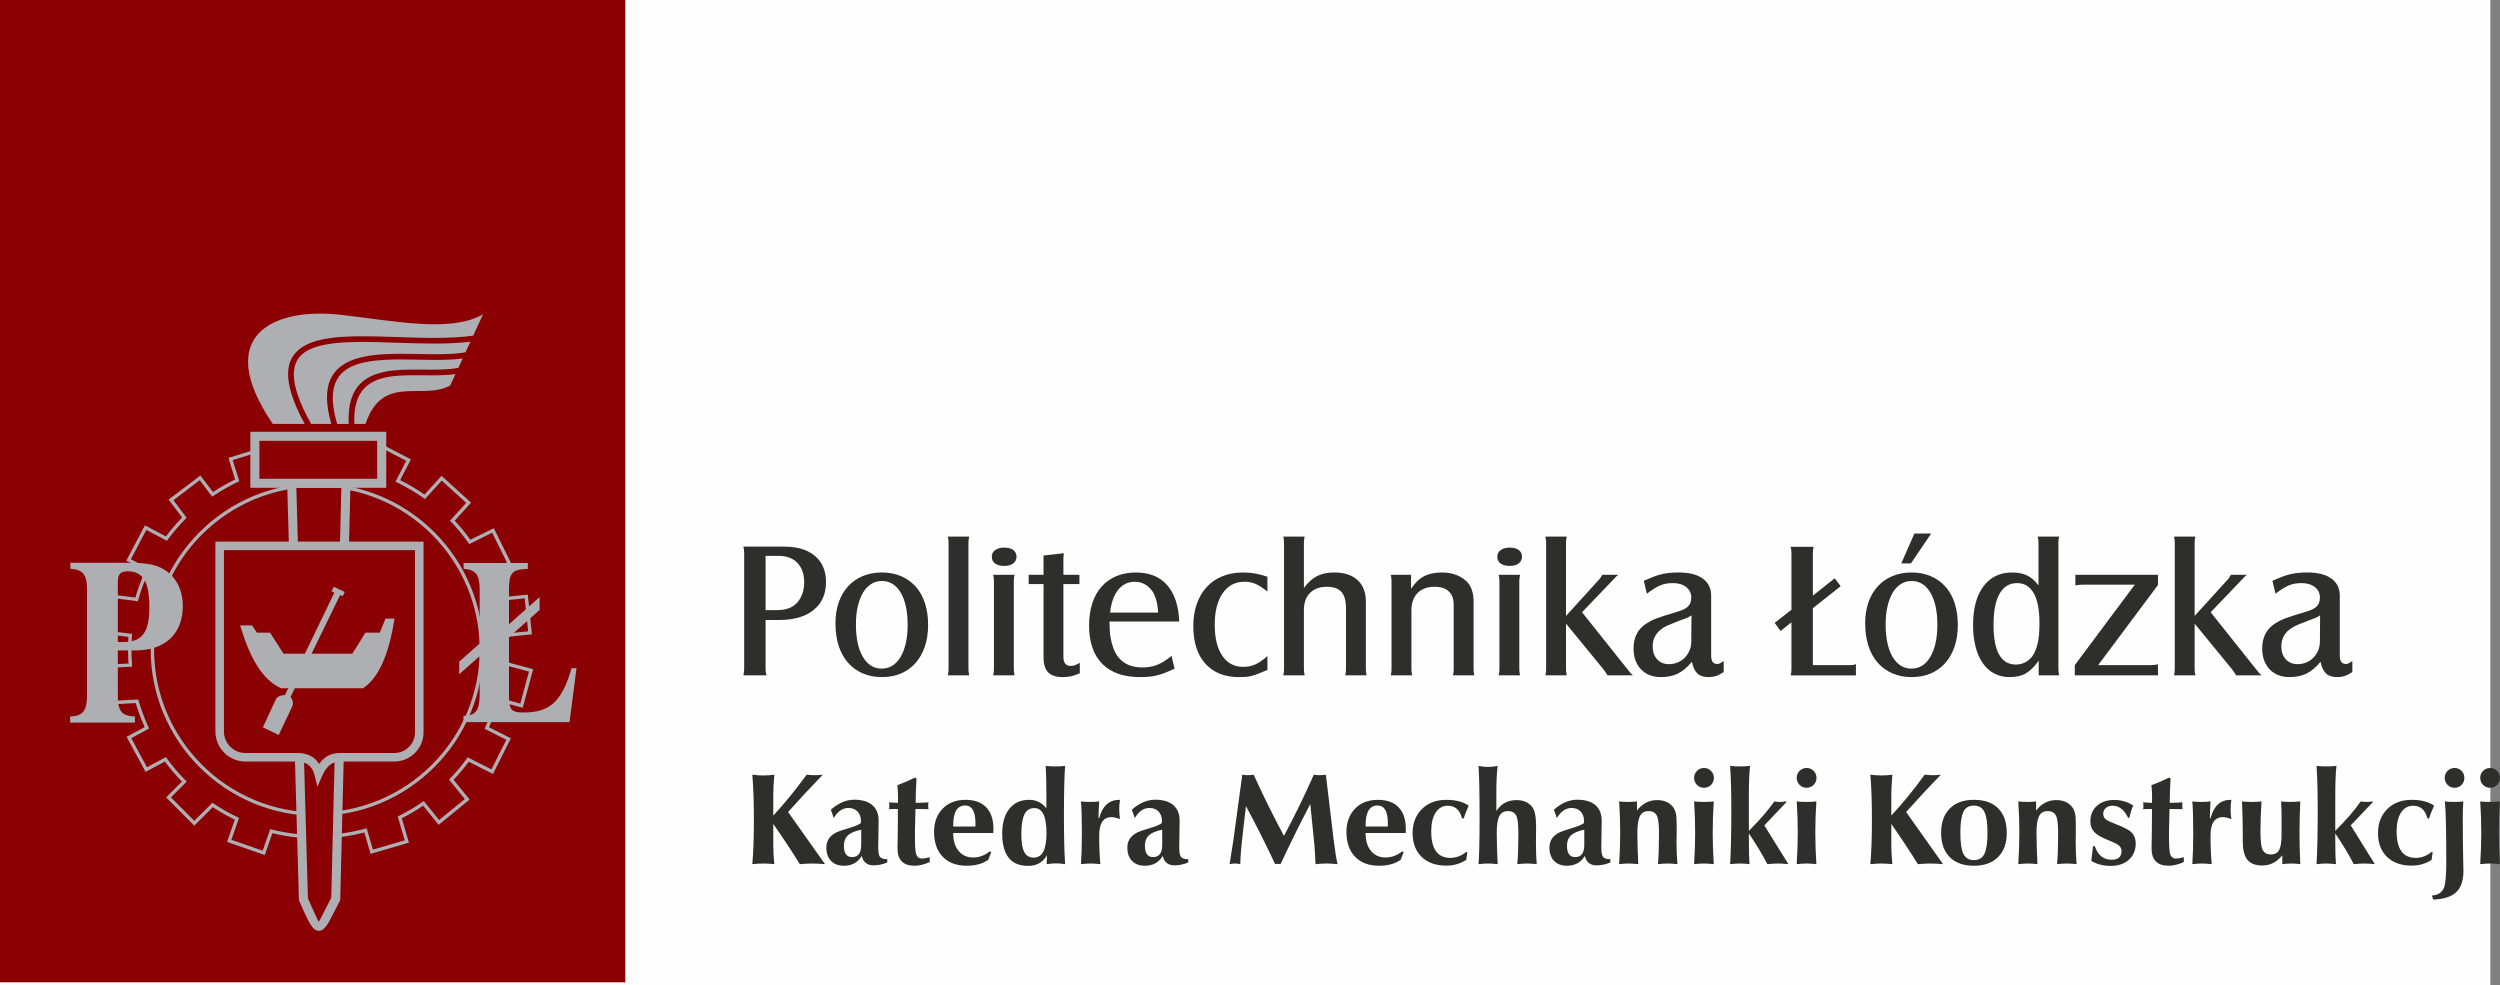 <?xml version="1.0" encoding="UTF-8"?>
<!DOCTYPE svg PUBLIC "-//W3C//DTD SVG 1.1//EN" "http://www.w3.org/Graphics/SVG/1.1/DTD/svg11.dtd">
<!-- Creator: CorelDRAW 2017 -->
<svg xmlns="http://www.w3.org/2000/svg" xml:space="preserve" width="73.84mm" height="29.092mm" version="1.1" style="shape-rendering:geometricPrecision; text-rendering:geometricPrecision; image-rendering:optimizeQuality; fill-rule:evenodd; clip-rule:evenodd"
viewBox="0 0 6539.32 2576.41"
 xmlns:xlink="http://www.w3.org/1999/xlink">
 <rect x="0" y="0" width="6539.32" height="2576.41" fill="#808080" stroke="none"/>
 <defs>
  <style type="text/css">
   <![CDATA[
    .fil0 {fill:#FEFEFE}
    .fil2 {fill:#8B0002}
    .fil5 {fill:#AEAFB3}
    .fil1 {fill:#2E2E2D;fill-rule:nonzero}
    .fil4 {fill:#8B0002;fill-rule:nonzero}
    .fil3 {fill:#AEAFB3;fill-rule:nonzero}
   ]]>
  </style>
 </defs>
 <g id="Warstwa_x0020_1">
  <rect class="fil0" x="0.02" y="0" width="6514.04" height="2576.41"/>
  <path class="fil1" d="M2002.58 1621.67l35.85 0c38.37,0 68.32,-8.75 89.86,-26.26 21.55,-17.5 32.32,-41.73 32.32,-72.7 0,-29.28 -9.59,-52.08 -28.77,-68.4 -19.19,-16.33 -45.95,-24.49 -80.28,-24.49l-107.03 0c1.35,5.72 2.02,11.11 2.02,16.15l0 304.44c0,4.37 -0.67,9.76 -2.02,16.15l60.58 0c-1.01,-3.7 -1.69,-6.65 -2.03,-8.84 -0.34,-2.19 -0.5,-4.62 -0.5,-7.32l0 -128.74zm0 -25.75l0 -141.87 34.84 0c20.53,0 36.69,6.15 48.47,18.51 11.78,12.29 17.67,29.29 17.67,50.91 0,14.21 -2.77,26.84 -8.33,38.03 -5.55,11.11 -13.2,19.53 -22.96,25.33 -10.1,6.06 -23.23,9.09 -39.38,9.09l-30.3 0z"/>
  <path id="1" class="fil1" d="M2306.51 1497.48c-18.17,0 -34.75,3.11 -49.73,9.33 -14.98,6.23 -27.76,15.15 -38.37,26.76 -10.6,11.61 -18.76,25.58 -24.49,41.9 -5.72,16.33 -8.58,34.59 -8.58,54.78 0,21.87 2.78,41.48 8.33,58.81 5.55,17.34 13.63,32.06 24.23,44.17 10.6,12.12 23.4,21.46 38.37,28.02 14.98,6.57 31.89,9.85 50.74,9.85 18.52,0 35.18,-3.2 49.98,-9.59 14.81,-6.39 27.43,-15.48 37.87,-27.27 10.43,-11.78 18.51,-26.08 24.23,-42.91 5.72,-16.83 8.58,-35.68 8.58,-56.55 0,-21.2 -2.77,-40.3 -8.32,-57.3 -5.56,-17 -13.64,-31.39 -24.24,-43.17 -10.6,-11.78 -23.39,-20.86 -38.36,-27.26 -14.98,-6.39 -31.72,-9.59 -50.24,-9.59zm0 22.21c21.04,0 37.53,10.18 49.57,30.63 12.03,20.44 18.08,48.46 18.08,83.97 0,35.17 -6.14,63.11 -18.34,83.73 -12.2,20.62 -28.61,30.88 -49.31,30.88 -21.03,0 -37.52,-10.26 -49.56,-30.88 -12.04,-20.62 -18.09,-48.89 -18.09,-84.74 0,-17.42 1.6,-33.07 4.8,-47.03 3.28,-13.89 7.74,-25.75 13.54,-35.68 5.73,-9.85 12.88,-17.5 21.38,-22.8 8.41,-5.38 17.76,-8.08 27.93,-8.08z"/>
  <path id="2" class="fil1" d="M2479.17 1403.57c0.68,3.03 1.19,5.64 1.52,7.83 0.34,2.19 0.5,4.96 0.5,8.33l0 330.69c0,5.38 -0.67,10.77 -2.03,16.15l56.04 0c-0.67,-3.37 -1.18,-6.15 -1.51,-8.33 -0.34,-2.19 -0.5,-4.79 -0.5,-7.82l0 -330.69c0,-3.37 0.17,-6.15 0.5,-8.33 0.34,-2.19 0.84,-4.8 1.51,-7.83l-56.04 0z"/>
  <path id="3" class="fil1" d="M2626.6 1432.35c-9.76,0 -17.59,2.19 -23.48,6.56 -5.89,4.37 -8.84,10.1 -8.84,17.16 0,7.74 2.87,13.72 8.59,17.92 5.72,4.21 13.8,6.31 24.23,6.31 9.76,0 17.5,-2.19 23.22,-6.56 5.72,-4.37 8.58,-10.26 8.58,-17.67 0,-7.4 -2.86,-13.21 -8.58,-17.42 -5.72,-4.21 -13.63,-6.31 -23.73,-6.31zm-28.77 71.19c0.67,3.03 1.18,5.63 1.51,7.82 0.34,2.19 0.5,4.97 0.5,8.33l0 230.73c0,3.37 -0.17,6.14 -0.5,8.32 -0.34,2.19 -0.84,4.8 -1.51,7.83l56.03 0c-0.67,-3.37 -1.18,-6.15 -1.51,-8.33 -0.34,-2.19 -0.5,-4.79 -0.5,-7.82l0 -230.73c0,-3.03 0.17,-5.64 0.5,-7.83 0.34,-2.19 0.84,-4.96 1.51,-8.32l-56.03 0z"/>
  <path id="4" class="fil1" d="M2729.6 1527.76l0 191.85c0,17.85 4.04,30.88 12.12,39.13 8.08,8.25 20.86,12.37 38.36,12.37 7.75,0 15.06,-0.75 21.96,-2.27 6.9,-1.51 14.39,-4.13 22.47,-7.83l0 -27.27c-6.64,3.62 -11.27,5.81 -13.97,6.74 -2.69,0.92 -5.81,1.35 -9.51,1.35 -12.96,0 -19.44,-7.75 -19.44,-23.31l0 -190.76 41.91 0 0 -24.23 -41.91 0 0 -37.36c0,-1.68 0,-3.53 0,-5.55 0,-2.02 0.34,-6.56 1.01,-13.63l-53 6.06 0 50.49 -38.88 0 0 24.23 38.88 0z"/>
  <path id="5" class="fil1" d="M3064.32 1715.57c-12.79,10.77 -25.08,18.51 -36.86,23.23 -11.78,4.71 -24.74,7.07 -38.87,7.07 -38.71,0 -64.29,-17.17 -76.75,-51.5 -1.68,-5.05 -3.11,-9.85 -4.29,-14.39 -1.18,-4.54 -2.19,-9.42 -3.03,-14.64 -0.84,-5.22 -1.43,-11.03 -1.77,-17.42 -0.34,-6.39 -0.5,-13.8 -0.5,-22.21l182.26 0c-1.68,-41.4 -12.2,-73.12 -31.55,-95.17 -19.35,-22.05 -46.53,-33.07 -81.54,-33.07 -19.18,0 -36.35,3.2 -51.5,9.59 -15.14,6.39 -28.02,15.57 -38.62,27.52 -10.6,11.95 -18.68,26.51 -24.23,43.67 -5.55,17.16 -8.33,36.52 -8.33,58.06 0,43.42 11.44,76.74 34.34,99.97 22.88,23.22 55.87,34.83 98.95,34.83 8.42,0 16.33,-0.34 23.73,-1.01 7.4,-0.67 14.64,-1.93 21.71,-3.79 7.07,-1.85 14.22,-4.21 21.46,-7.07 7.24,-2.86 15.06,-6.31 23.48,-10.34l-8.08 -33.33zm-160.55 -113.09c2.69,-25.58 9.68,-45.43 20.95,-59.57 11.27,-14.13 25.83,-21.2 43.67,-21.2 12.79,0 24.07,3.87 33.83,11.61 9.76,7.74 16.83,18.69 21.2,32.82 1.68,5.72 2.95,11.02 3.79,15.91 0.84,4.88 1.59,11.69 2.27,20.44l-125.71 0z"/>
  <path id="6" class="fil1" d="M3315.23 1716.08c-11.78,10.43 -22.38,17.76 -31.8,21.96 -9.42,4.21 -19.86,6.31 -31.31,6.31 -23.56,0 -41.9,-9.68 -55.02,-29.12 -13.13,-19.35 -19.7,-46.45 -19.7,-81.2 0,-34.75 6.9,-62.18 20.71,-82.2 13.8,-20.11 32.81,-30.13 57.04,-30.13 5.39,0 10.35,0.43 14.9,1.27 4.54,0.84 9.09,2.27 13.63,4.12 4.54,1.94 9.34,4.46 14.39,7.74 5.05,3.29 10.77,7.49 17.16,12.63l0 -38.88c-12.12,-4.04 -23.05,-6.9 -32.81,-8.58 -9.76,-1.68 -20.02,-2.52 -30.8,-2.52 -20.19,0 -38.28,3.28 -54.27,9.84 -15.99,6.56 -29.61,15.91 -40.81,28.02 -11.19,12.12 -19.86,26.84 -26,44.18 -6.15,17.33 -9.17,36.77 -9.17,58.31 0,42.08 10.52,74.81 31.55,98.2 21.04,23.39 50.41,35.09 88.1,35.09 6.73,0 12.54,-0.17 17.42,-0.5 4.88,-0.34 9.93,-1.18 15.14,-2.52 5.22,-1.35 11.03,-3.29 17.42,-5.81 6.39,-2.52 14.47,-5.8 24.23,-9.84l0 -36.35z"/>
  <path id="7" class="fil1" d="M3412.67 1766.57c-0.67,-3.37 -1.18,-6.15 -1.51,-8.33 -0.34,-2.19 -0.5,-4.79 -0.5,-7.82l0 -154.66c0,-19.1 5.3,-34.08 15.99,-44.76 10.68,-10.78 25.41,-16.16 44.01,-16.16 17.42,0 30.04,4.46 38.03,13.38 8,8.84 12.04,23.05 12.04,42.58l0 159.62c0,3.37 -0.17,6.14 -0.5,8.32 -0.34,2.19 -0.84,4.8 -1.51,7.83l56.04 0c-0.67,-3.37 -1.18,-6.15 -1.51,-8.33 -0.34,-2.19 -0.5,-4.79 -0.5,-7.82l0 -176.71c0,-24.23 -7.24,-43 -21.63,-56.29 -14.47,-13.3 -34.92,-19.94 -61.43,-19.94 -17.42,0 -32.31,3.11 -44.51,9.33 -12.28,6.23 -23.73,16.58 -34.5,31.05l0 -118.13c0,-3.37 0.17,-6.15 0.5,-8.33 0.34,-2.19 0.84,-4.8 1.51,-7.83l-56.04 0c0.68,3.03 1.19,5.55 1.52,7.57 0.34,2.02 0.5,4.88 0.5,8.59l0 330.69c0,5.38 -0.67,10.77 -2.03,16.15l56.04 0z"/>
  <path id="8" class="fil1" d="M3637.85 1503.53c1.35,5.38 2.02,10.77 2.02,16.15l0 230.73c0,3.7 -0.17,6.56 -0.5,8.58 -0.34,2.02 -0.84,4.54 -1.51,7.57l56.03 0c-0.67,-3.37 -1.18,-6.15 -1.51,-8.33 -0.34,-2.19 -0.5,-4.79 -0.5,-7.82l0 -153.65c0,-19.43 5.3,-34.66 15.99,-45.52 10.68,-10.94 25.66,-16.41 45.02,-16.41 16.07,0 28.27,4.04 36.77,12.12 8.5,7.99 12.79,19.6 12.79,34.75l0 168.71c0,3.7 -0.17,6.64 -0.5,8.83 -0.34,2.19 -0.84,4.63 -1.51,7.32l56.04 0c-1.35,-5.72 -2.02,-11.11 -2.02,-16.15l0 -176.71c0,-20.86 -4.88,-37.2 -14.56,-48.97 -7.74,-8.75 -17.42,-15.48 -28.94,-20.19 -11.61,-4.71 -24.58,-7.07 -39.05,-7.07 -19.1,0 -35,3.37 -47.54,10.1 -12.62,6.73 -23.73,17.67 -33.49,32.81l0 -36.85 -53 0z"/>
  <path id="9" class="fil1" d="M3948.84 1432.35c-9.76,0 -17.59,2.19 -23.48,6.56 -5.89,4.37 -8.84,10.1 -8.84,17.16 0,7.74 2.87,13.72 8.59,17.92 5.72,4.21 13.8,6.31 24.23,6.31 9.76,0 17.5,-2.19 23.22,-6.56 5.72,-4.37 8.58,-10.26 8.58,-17.67 0,-7.4 -2.86,-13.21 -8.58,-17.42 -5.72,-4.21 -13.63,-6.31 -23.73,-6.31zm-28.77 71.19c0.67,3.03 1.18,5.63 1.51,7.82 0.34,2.19 0.5,4.97 0.5,8.33l0 230.73c0,3.37 -0.17,6.14 -0.5,8.32 -0.34,2.19 -0.84,4.8 -1.51,7.83l56.03 0c-0.67,-3.37 -1.18,-6.15 -1.51,-8.33 -0.34,-2.19 -0.5,-4.79 -0.5,-7.82l0 -230.73c0,-3.03 0.17,-5.64 0.5,-7.83 0.34,-2.19 0.84,-4.96 1.51,-8.32l-56.03 0z"/>
  <path id="10" class="fil1" d="M4096.26 1631.26l98.45 120.16 2.52 3.53 4.54 6.56c0.67,1.35 1.68,3.03 3.03,5.05l66.64 0c-2.69,-2.36 -4.79,-4.3 -6.31,-5.81 -1.51,-1.51 -3.62,-4.12 -6.31,-7.82l-120.66 -151.47 80.27 -83.81 9.09 -9.59c1.01,-1.01 2.86,-2.52 5.56,-4.54l-41.91 0c-1.68,3.03 -3.12,5.46 -4.3,7.32 -1.18,1.85 -2.77,3.79 -4.79,5.81l-85.83 94.41 0 -191.34c0,-3.37 0.17,-6.15 0.5,-8.33 0.34,-2.19 0.84,-4.8 1.51,-7.83l-56.04 0c0.68,3.03 1.19,5.64 1.52,7.83 0.34,2.19 0.5,4.96 0.5,8.33l0 330.69c0,3.37 -0.17,6.14 -0.5,8.32 -0.34,2.19 -0.84,4.8 -1.52,7.83l56.04 0c-0.67,-3.37 -1.18,-6.15 -1.51,-8.33 -0.34,-2.19 -0.5,-4.79 -0.5,-7.82l0 -119.15z"/>
  <path id="11" class="fil1" d="M4508.74 1729.2c-4.71,3.03 -8.08,5.05 -10.1,6.07 -2.02,1.01 -4.37,1.51 -7.07,1.51 -10.44,0 -15.66,-7.41 -15.66,-22.22l0 -156.5c0,-19.19 -7.32,-34.08 -21.95,-44.69 -14.65,-10.6 -35.6,-15.9 -62.86,-15.9 -8.41,0 -16.24,0.34 -23.48,1.01 -7.24,0.67 -14.39,1.85 -21.46,3.53 -7.07,1.68 -14.3,3.95 -21.71,6.81 -7.4,2.86 -15.65,6.31 -24.74,10.35l8.08 33.83c7.07,-5.38 13.37,-9.85 19.1,-13.38 5.72,-3.53 11.11,-6.39 16.32,-8.58 5.22,-2.19 10.51,-3.7 15.82,-4.54 5.38,-0.84 11.11,-1.27 17.08,-1.27 14.13,0 25.58,3.45 34.49,10.35 8.84,6.9 13.3,16.07 13.3,27.52 0,9.42 -2.61,16.92 -7.83,22.47 -5.14,5.55 -13.97,10.18 -26.42,13.88 -14.73,4.37 -26.59,8 -35.43,10.86 -8.92,2.86 -16.23,5.38 -21.87,7.57 -5.72,2.19 -10.52,4.3 -14.39,6.31 -3.87,2.02 -8.08,4.54 -12.79,7.57 -21.46,14.47 -32.23,35.84 -32.23,64.12 0,22.88 6.48,41.15 19.35,54.77 12.97,13.63 30.3,20.45 52.09,20.45 17.16,0 31.89,-3.03 44.26,-9.09 12.45,-6.06 24.74,-16.32 36.77,-30.8 3.37,14.82 8.41,25.16 15.06,31.05 6.65,5.9 16.41,8.84 29.29,8.84 6.81,0 13.05,-0.92 18.77,-2.77 5.72,-1.86 12.45,-5.3 20.19,-10.35l0 -28.78zm-84.81 -50.98c0,8.08 -1.51,15.73 -4.54,22.96 -3.04,7.24 -7.08,13.55 -12.29,18.93 -5.22,5.38 -11.35,9.59 -18.59,12.62 -7.16,3.04 -14.82,4.55 -22.89,4.55 -12.71,0 -22.97,-4.22 -30.88,-12.63 -7.82,-8.41 -11.78,-19.69 -11.78,-33.82 0,-27.27 15.99,-46.79 47.96,-58.57 7.4,-3.03 14.55,-5.89 21.46,-8.58 6.9,-2.69 13.71,-5.22 20.44,-7.57 2.02,-1.01 4.04,-2.02 6.06,-3.03 2.03,-1.01 3.88,-2.19 5.56,-3.53l-0.5 68.66z"/>
  <path id="12" class="fil1" d="M4685.95 1627.73l0 123.44c0,3.03 -0.17,5.55 -0.5,7.74 -0.34,2.11 -0.84,4.71 -1.51,7.66l170.64 0 0 -29.28c-3.03,1.01 -5.46,1.68 -7.32,2.02 -1.85,0.34 -5.14,0.5 -9.85,0.5l-95.42 0 0 -148.94 72.71 -57.56 -15.66 -20.7 -57.05 45.44 0 -111.58c0,-3.37 0.17,-6.15 0.5,-8.33 0.34,-2.19 0.85,-4.79 1.52,-7.82l-60.08 0c0.67,3.03 1.18,5.63 1.51,7.82 0.34,2.19 0.5,4.97 0.5,8.33l0 148.43 -43.93 34.34 15.65 21.2 28.28 -22.72z"/>
  <path id="13" class="fil1" d="M4999.97 1497.48c-18.17,0 -34.75,3.11 -49.73,9.33 -14.98,6.23 -27.76,15.15 -38.37,26.76 -10.6,11.61 -18.76,25.58 -24.49,41.9 -5.72,16.33 -8.58,34.59 -8.58,54.78 0,21.87 2.78,41.48 8.33,58.81 5.55,17.34 13.63,32.06 24.23,44.17 10.6,12.12 23.4,21.46 38.37,28.02 14.98,6.57 31.89,9.85 50.74,9.85 18.52,0 35.18,-3.2 49.98,-9.59 14.81,-6.39 27.43,-15.48 37.87,-27.27 10.43,-11.78 18.51,-26.08 24.23,-42.91 5.72,-16.83 8.58,-35.68 8.58,-56.55 0,-21.2 -2.77,-40.3 -8.32,-57.3 -5.56,-17 -13.64,-31.39 -24.24,-43.17 -10.6,-11.78 -23.39,-20.86 -38.36,-27.26 -14.98,-6.39 -31.72,-9.59 -50.24,-9.59zm0 22.21c21.04,0 37.53,10.18 49.57,30.63 12.03,20.44 18.08,48.46 18.08,83.97 0,35.17 -6.14,63.11 -18.34,83.73 -12.2,20.62 -28.61,30.88 -49.31,30.88 -21.03,0 -37.52,-10.26 -49.56,-30.88 -12.04,-20.62 -18.09,-48.89 -18.09,-84.74 0,-17.42 1.6,-33.07 4.8,-47.03 3.28,-13.89 7.74,-25.75 13.54,-35.68 5.73,-9.85 12.88,-17.5 21.38,-22.8 8.41,-5.38 17.76,-8.08 27.93,-8.08zm-26.75 -45.95l25.24 0 53.01 -78.25 -43.93 0 -34.33 78.25z"/>
  <path id="14" class="fil1" d="M5332.67 1766.57l53.52 0c-0.67,-3.37 -1.18,-6.15 -1.51,-8.33 -0.34,-2.19 -0.5,-4.79 -0.5,-7.82l0 -330.69c0,-5.39 0.67,-10.78 2.02,-16.16l-56.04 0c0.67,3.03 1.18,5.64 1.51,7.83 0.34,2.19 0.5,4.96 0.5,8.33l0 111.57c-8.75,-11.78 -18.43,-20.36 -29.2,-25.74 -10.77,-5.38 -23.98,-8.08 -39.8,-8.08 -32.15,0 -57.3,12.12 -75.22,36.35 -17.92,24.24 -26.93,57.89 -26.93,100.98 0,21.2 2.19,40.22 6.56,57.05 4.37,16.83 10.61,31.13 18.85,42.91 8.25,11.79 18.26,20.79 30.21,27.01 11.95,6.23 25.24,9.34 40.05,9.34 17.08,0 31.22,-3.2 42.24,-9.59 11.11,-6.39 22.3,-17.5 33.74,-33.33l0 38.37zm-56.55 -241.33c19.18,0 33.74,8.84 43.67,26.51 9.93,17.67 14.9,43.84 14.9,78.51 0,18.85 -1.18,34.58 -3.53,47.2 -2.36,12.62 -6.23,23.81 -11.61,33.57 -4.71,8.41 -11.19,15.06 -19.44,19.94 -8.25,4.88 -17.25,7.32 -27.01,7.32 -39.05,0 -58.57,-34.67 -58.57,-104.01 0,-35.34 5.22,-62.36 15.65,-81.03 10.44,-18.68 25.75,-28.02 45.95,-28.02z"/>
  <path id="15" class="fil1" d="M5427.08 1766.57l217.6 0 0 -28.77c-4.04,0.67 -7.32,1.18 -9.85,1.51 -2.52,0.34 -5.64,0.5 -9.34,0.5l-137.32 0 156.51 -209.61 0 -26.67 -216.09 0 0 27.76c4.37,-0.67 7.91,-1.18 10.6,-1.51 2.69,-0.34 5.89,-0.5 9.59,-0.5l135.31 0 -157.02 210.54 0 26.75z"/>
  <path id="16" class="fil1" d="M5740.6 1631.26l98.45 120.16 2.52 3.53 4.54 6.56c0.67,1.35 1.68,3.03 3.03,5.05l66.64 0c-2.69,-2.36 -4.79,-4.3 -6.31,-5.81 -1.51,-1.51 -3.62,-4.12 -6.31,-7.82l-120.66 -151.47 80.27 -83.81 9.09 -9.59c1.01,-1.01 2.86,-2.52 5.56,-4.54l-41.91 0c-1.68,3.03 -3.12,5.46 -4.3,7.32 -1.18,1.85 -2.77,3.79 -4.79,5.81l-85.83 94.41 0 -191.34c0,-3.37 0.17,-6.15 0.5,-8.33 0.34,-2.19 0.84,-4.8 1.51,-7.83l-56.04 0c0.68,3.03 1.19,5.64 1.52,7.83 0.34,2.19 0.5,4.96 0.5,8.33l0 330.69c0,3.37 -0.17,6.14 -0.5,8.32 -0.34,2.19 -0.84,4.8 -1.52,7.83l56.04 0c-0.67,-3.37 -1.18,-6.15 -1.51,-8.33 -0.34,-2.19 -0.5,-4.79 -0.5,-7.82l0 -119.15z"/>
  <path id="17" class="fil1" d="M6153.08 1729.2c-4.71,3.03 -8.08,5.05 -10.1,6.07 -2.02,1.01 -4.37,1.51 -7.07,1.51 -10.44,0 -15.66,-7.41 -15.66,-22.22l0 -156.5c0,-19.19 -7.32,-34.08 -21.95,-44.69 -14.65,-10.6 -35.6,-15.9 -62.86,-15.9 -8.41,0 -16.24,0.34 -23.48,1.01 -7.24,0.67 -14.39,1.85 -21.46,3.53 -7.07,1.68 -14.3,3.95 -21.71,6.81 -7.4,2.86 -15.65,6.31 -24.74,10.35l8.08 33.83c7.07,-5.38 13.37,-9.85 19.1,-13.38 5.72,-3.53 11.11,-6.39 16.32,-8.58 5.22,-2.19 10.51,-3.7 15.82,-4.54 5.38,-0.84 11.11,-1.27 17.08,-1.27 14.13,0 25.58,3.45 34.49,10.35 8.84,6.9 13.3,16.07 13.3,27.52 0,9.42 -2.61,16.92 -7.83,22.47 -5.14,5.55 -13.97,10.18 -26.42,13.88 -14.73,4.37 -26.59,8 -35.43,10.86 -8.92,2.86 -16.23,5.38 -21.87,7.57 -5.72,2.19 -10.52,4.3 -14.39,6.31 -3.87,2.02 -8.08,4.54 -12.79,7.57 -21.46,14.47 -32.23,35.84 -32.23,64.12 0,22.88 6.48,41.15 19.35,54.77 12.97,13.63 30.3,20.45 52.09,20.45 17.16,0 31.89,-3.03 44.26,-9.09 12.45,-6.06 24.74,-16.32 36.77,-30.8 3.37,14.82 8.41,25.16 15.06,31.05 6.65,5.9 16.41,8.84 29.29,8.84 6.81,0 13.05,-0.92 18.77,-2.77 5.72,-1.86 12.45,-5.3 20.19,-10.35l0 -28.78zm-84.81 -50.98c0,8.08 -1.51,15.73 -4.54,22.96 -3.04,7.24 -7.08,13.55 -12.29,18.93 -5.22,5.38 -11.35,9.59 -18.59,12.62 -7.16,3.04 -14.82,4.55 -22.89,4.55 -12.71,0 -22.97,-4.22 -30.88,-12.63 -7.82,-8.41 -11.78,-19.69 -11.78,-33.82 0,-27.27 15.99,-46.79 47.96,-58.57 7.4,-3.03 14.55,-5.89 21.46,-8.58 6.9,-2.69 13.71,-5.22 20.44,-7.57 2.02,-1.01 4.04,-2.02 6.06,-3.03 2.03,-1.01 3.88,-2.19 5.56,-3.53l-0.5 68.66z"/>
  <g id="_2828433740656">
   <rect class="fil2" x="-0.01" y="-0.01" width="1635.69" height="2569.46"/>
   <path class="fil3" d="M828.97 1205.26c20.87,0 41.46,1.3 61.66,3.84 19.4,2.44 38.46,6 57.1,10.63l32.39 -62.27 2.05 -3.95 3.94 2.05 84.79 44.01 3.98 2.06 -2.05 3.95 -26.22 50.36c11,5.43 21.77,11.26 32.27,17.45 10.83,6.39 21.35,13.14 31.54,20.24l41.54 -45.72 2.99 -3.29 3.3 2.99 70.71 64.2 3.29 2.98 -3 3.3 -39.86 43.86c7.29,7.78 14.36,15.83 21.17,24.14 6.92,8.41 13.52,17.01 19.82,25.77l57.21 -28.31 3.99 -1.97 1.98 3.99 42.39 85.62 1.97 3.99 -3.99 1.97 -51.83 25.62c4.29,9.83 8.24,19.73 11.83,29.7 3.61,10.03 6.93,20.29 9.95,30.77l72.27 -7.44 4.43 -0.46 0.45 4.44 9.84 95.04 0.46 4.43 -4.44 0.45 -64.97 6.68c0.3,4.68 0.56,9.48 0.74,14.4 0.23,6.08 0.35,12.26 0.35,18.5 0,5.97 -0.12,11.85 -0.33,17.64 -0.18,4.73 -0.41,9.34 -0.69,13.84l68.34 18.51 4.31 1.17 -1.16 4.29 -24.93 92.24 -1.17 4.32 -4.29 -1.16 -58.89 -15.97c-3.32,11.64 -7.06,23.12 -11.21,34.45 -4.19,11.41 -8.79,22.63 -13.78,33.64l53.28 26.83 3.97 2 -2 3.98 -42.93 85.36 -2 3.98 -3.98 -2 -59.39 -29.93c-6.16,8.32 -12.57,16.44 -19.22,24.35 -6.52,7.75 -13.37,15.4 -20.54,22.92l39.28 48.27 2.81 3.45 -3.45 2.81 -74.08 60.35 -3.45 2.81 -2.81 -3.45 -37.87 -46.57c-8.86,6.06 -17.96,11.84 -27.27,17.35 -9.29,5.5 -18.8,10.72 -28.53,15.64l17.38 59.44 1.25 4.25 -4.28 1.26 -91.7 26.83 -4.25 1.25 -1.25 -4.28 -15.1 -51.69c-19.32,5.03 -39.12,8.93 -59.34,11.6 -21.28,2.82 -42.9,4.27 -64.77,4.27 -20.55,0 -40.83,-1.27 -60.74,-3.74 -18.91,-2.34 -37.51,-5.76 -55.72,-10.19l-18.45 52.92 -1.47 4.2 -4.2 -1.46 -90.23 -31.43 -4.2 -1.46 1.46 -4.21 18.83 -53.92c-9.89,-4.81 -19.62,-9.94 -29.15,-15.37 -9.68,-5.53 -19.12,-11.32 -28.29,-17.4l-45.45 45.24 -3.15 3.14 -3.14 -3.15 -67.41 -67.67 -3.14 -3.15 3.16 -3.14 38.33 -38.12c-8.03,-8.21 -15.72,-16.63 -23.05,-25.23 -7.48,-8.79 -14.7,-17.9 -21.64,-27.29l-46.49 25.09 -3.91 2.12 -2.13 -3.93 -45.44 -84 -2.12 -3.91 3.93 -2.12 43.31 -23.35c-4.53,-10.03 -8.75,-20.29 -12.65,-30.76 -3.96,-10.61 -7.54,-21.29 -10.72,-32.04l-63.55 3.45 -4.44 0.24 -0.25 -4.46 -5.25 -95.36 -0.25 -4.47 4.48 -0.24 50.39 -2.7c-0.36,-5.1 -0.66,-10.33 -0.89,-15.68 -0.27,-6.72 -0.43,-13.53 -0.43,-20.45 0,-6.29 0.12,-12.51 0.35,-18.65 0.19,-5.05 0.45,-9.97 0.78,-14.77l-45.56 -5.78 -4.4 -0.56 0.55 -4.41 11.96 -94.77 0.56 -4.42 4.41 0.57 50.57 6.46c3.48,-12.09 7.43,-24.01 11.81,-35.73 4.37,-11.72 9.17,-23.19 14.35,-34.39l-45.93 -24.27 -3.94 -2.08 2.07 -3.93 44.54 -84.51 2.08 -3.94 3.93 2.08 50.94 26.94c6.56,-8.74 13.4,-17.23 20.49,-25.48 7.09,-8.25 14.46,-16.27 22.09,-24.04l-32.79 -43.26 -2.69 -3.55 3.55 -2.69 76.06 -57.78 3.55 -2.7 2.7 3.58 30.2 39.89c9.17,-6.08 18.62,-11.88 28.3,-17.4 9.69,-5.53 19.57,-10.72 29.63,-15.58l-16.14 -52.21 -1.31 -4.24 4.26 -1.32 91.22 -28.3 4.24 -1.32 1.32 4.27 14.8 47.94c18.04,-4.35 36.43,-7.7 55.13,-9.99 19.79,-2.43 39.94,-3.68 60.36,-3.68zm60.58 12.7c-19.85,-2.5 -40.06,-3.78 -60.58,-3.78 -20.08,0 -39.86,1.23 -59.28,3.61 -19.79,2.43 -39.2,6.05 -58.14,10.79l-4.09 1.02 -1.25 -4.04 -14.72 -47.7 -82.72 25.67 15.96 51.62 1.13 3.68 -3.49 1.65c-11.09,5.25 -21.94,10.9 -32.53,16.94 -10.6,6.04 -21.02,12.51 -31.22,19.39l-3.5 2.36 -2.55 -3.37 -30.03 -39.68 -68.96 52.39 32.42 42.77 2.33 3.07 -2.73 2.75c-8.44,8.47 -16.57,17.24 -24.36,26.31 -7.81,9.08 -15.29,18.44 -22.4,28.05l-2.28 3.07 -3.37 -1.78 -50.36 -26.64 -40.38 76.63 45.75 24.17 3.77 1.99 -1.82 3.84c-5.82,12.3 -11.11,24.83 -15.87,37.56 -4.72,12.63 -8.94,25.54 -12.61,38.7l-1.05 3.71 -3.81 -0.49 -49.95 -6.38 -10.84 85.95 45.35 5.76 4.22 0.54 -0.32 4.21c-0.49,6.35 -0.85,12.57 -1.08,18.63 -0.23,6.14 -0.35,12.26 -0.35,18.33 0,6.68 0.14,13.38 0.43,20.1 0.27,6.48 0.7,13.12 1.25,19.89l0.37 4.57 -4.61 0.24 -50.51 2.72 4.76 86.44 62.62 -3.4 3.52 -0.19 0.99 3.44c3.43,11.89 7.26,23.5 11.47,34.8 4.27,11.46 9,22.78 14.15,33.94l1.75 3.8 -3.68 1.99 -43.06 23.22 41.2 76.16 45.99 -24.82 3.43 -1.85 2.29 3.15c7.41,10.21 15.26,20.19 23.52,29.89 8.28,9.72 16.85,19.04 25.69,27.91l3.14 3.15 -3.15 3.14 -38.32 38.1 61.13 61.35 44.89 -44.67 2.59 -2.59 3.04 2.04c10.04,6.77 20.3,13.14 30.73,19.09 10.48,5.98 21.22,11.58 32.18,16.79l3.61 1.72 -1.32 3.77 -18.67 53.48 81.81 28.5 18.32 -52.57 1.35 -3.85 3.94 1c19.08,4.81 38.64,8.5 58.58,10.96 19.55,2.43 39.46,3.68 59.66,3.68 21.64,0 42.86,-1.43 63.62,-4.17 21.2,-2.81 42.04,-7.01 62.4,-12.5l4.19 -1.12 1.23 4.2 15.06 51.59 83.16 -24.35 -17.18 -58.73 -1.05 -3.56 3.35 -1.66c10.62,-5.27 21.05,-10.95 31.28,-17 10.26,-6.07 20.3,-12.53 30.1,-19.35l3.39 -2.36 2.6 3.21 37.66 46.32 67.19 -54.72 -38.96 -47.88 -2.49 -3.06 2.75 -2.84c7.78,-8.05 15.4,-16.5 22.82,-25.32 7.33,-8.72 14.36,-17.69 21.08,-26.9l2.22 -3.05 3.39 1.7 58.78 29.62 38.92 -77.4 -53.14 -26.76 -3.84 -1.94 1.81 -3.9c5.58,-12.03 10.69,-24.34 15.29,-36.89 4.55,-12.42 8.62,-25.1 12.17,-38.01l1.19 -4.3 4.28 1.15 58.85 15.96 22.61 -83.64 -67.58 -18.31 -3.57 -0.97 0.26 -3.65c0.41,-5.87 0.73,-11.6 0.93,-17.18 0.21,-5.8 0.33,-11.57 0.33,-17.33 0,-6.03 -0.12,-12.1 -0.35,-18.19 -0.22,-5.97 -0.58,-12.11 -1.05,-18.37l-0.33 -4.31 4.33 -0.44 64.85 -6.66 -8.92 -86.2 -71.56 7.37 -3.73 0.38 -1.01 -3.62c-3.16,-11.33 -6.77,-22.59 -10.8,-33.77 -4.07,-11.3 -8.5,-22.3 -13.28,-33l-1.74 -3.91 3.83 -1.9 51.64 -25.53 -38.44 -77.65 -56.62 28.02 -3.42 1.68 -2.2 -3.12c-6.92,-9.78 -14.13,-19.24 -21.62,-28.35 -7.51,-9.14 -15.38,-18.03 -23.6,-26.67l-2.86 -3 2.79 -3.06 39.63 -43.62 -64.1 -58.2 -41.2 45.33 -2.66 2.93 -3.21 -2.28c-11.11,-7.87 -22.5,-15.25 -34.14,-22.11 -11.64,-6.86 -23.56,-13.25 -35.74,-19.12l-4.14 -1.99 2.13 -4.07 26.28 -50.44 -76.87 -39.9 -31.96 61.45 -1.63 3.14 -3.42 -0.88c-19.38,-4.96 -39.21,-8.75 -59.42,-11.28zm240.32 180.43c-39.33,-39.33 -86.27,-71.03 -138.36,-92.68 -50.12,-20.81 -105.03,-32.32 -162.54,-32.32 -57.52,0 -112.44,11.5 -162.56,32.32 -52.08,21.64 -99.02,53.35 -138.34,92.68 -39.33,39.33 -71.04,86.27 -92.69,138.36 -20.81,50.12 -32.32,105.02 -32.32,162.54 0,57.52 11.5,112.44 32.32,162.55 21.64,52.08 53.35,99.03 92.68,138.36 39.32,39.33 86.27,71.03 138.35,92.67 50.12,20.82 105.03,32.32 162.55,32.32 57.51,0 112.43,-11.5 162.54,-32.32 52.09,-21.64 99.03,-53.35 138.36,-92.68 39.33,-39.33 71.03,-86.27 92.67,-138.35 20.82,-50.12 32.32,-105.03 32.32,-162.55 0,-57.51 -11.5,-112.43 -32.32,-162.55 -21.64,-52.08 -53.34,-99.02 -92.67,-138.35zm-134.94 -100.91c53.2,22.1 101.12,54.47 141.25,94.6 40.14,40.13 72.5,88.05 94.59,141.25 21.27,51.2 33.02,107.26 33.02,165.96 0,58.71 -11.74,114.77 -33.02,165.97 -22.1,53.19 -54.46,101.11 -94.59,141.24 -40.13,40.13 -88.05,72.5 -141.25,94.6 -51.2,21.26 -107.26,33.02 -165.96,33.02 -58.7,0 -114.77,-11.74 -165.97,-33.02 -53.2,-22.1 -101.12,-54.46 -141.25,-94.59 -40.13,-40.13 -72.5,-88.05 -94.6,-141.25 -21.26,-51.2 -33.02,-107.27 -33.02,-165.97 0,-58.7 11.75,-114.77 33.02,-165.96 22.1,-53.2 54.47,-101.12 94.6,-141.25 40.13,-40.14 88.05,-72.5 141.25,-94.6 51.2,-21.26 107.26,-33.02 165.97,-33.02 58.7,0 114.77,11.75 165.96,33.02z"/>
   <path class="fil3" d="M762.97 1252.27l142.03 0 12.14 0 -0.3 12.12 -26.8 1087.33 -0.06 2.72 -1.32 2.51c-5.56,10.56 -10.26,19.84 -14.41,27.99 -16.39,32.3 -25.23,49.7 -40.14,49.84 -16.77,0.15 -26.86,-22.62 -48.71,-72.02 -0.83,-1.88 -1.69,-3.81 -2.56,-5.78l-0.96 -2.15 -0.06 -2.28 -30.7 -1088.11 -0.35 -12.16 12.19 0z"/>
   <path class="fil4" d="M892.85 1275.95l-117.7 0 30.29 1073.66c0.54,1.22 1.08,2.44 1.6,3.62 17.53,39.61 25.6,57.87 26.88,57.87 0.55,-0.01 7.09,-12.89 19.23,-36.8 3.92,-7.72 8.33,-16.42 13.28,-25.86l26.43 -1072.49z"/>
   <path class="fil3" d="M574.58 1416.76l522.15 0 11.16 0 0 11.16 0 487.59c0,21.03 -8.6,40.14 -22.45,53.99 -13.84,13.85 -32.95,22.45 -53.99,22.45l-135.15 0c-0.78,0 -1.51,-0.01 -2.28,-0.02 -12.13,-0.11 -34.41,-0.3 -50.66,36.41l-13.01 29.4 -8 -31.15c-9,-35.02 -37.83,-34.75 -48.4,-34.66 -0.61,0.01 -1.16,0.02 -1.76,0.02l-130.41 0c-21.56,0 -41.16,-8.82 -55.36,-23.02 -14.2,-14.2 -23.02,-33.79 -23.02,-55.35l0 -485.66 0 -11.16 11.16 0z"/>
   <polygon class="fil3" points="998.44,1275.95 666.73,1275.95 654.89,1275.95 654.89,1264.11 654.89,1141.25 654.89,1129.41 666.73,1129.41 998.44,1129.41 1010.29,1129.41 1010.29,1141.25 1010.29,1264.11 1010.29,1275.95 "/>
   <polygon class="fil4" points="678.57,1252.27 986.6,1252.27 986.6,1153.09 678.57,1153.09 "/>
   <path class="fil5" d="M308.17 1679.31l0 -154.71c0,-22.19 5.54,-30.2 25.66,-30.2 41.25,0 56.84,28.97 56.84,93.68 0,66.57 -19.11,91.23 -67.91,91.23l-14.59 0zm23.65 -207.1l-147.89 0 0 15.41c33.2,2.46 43.76,15.4 43.76,54.85l0 273.66c0,41.92 -9.05,56.71 -44.26,57.94l0 16.03 169.51 0 0 -16.03c-38.23,-1.84 -44.77,-16.64 -44.77,-57.94l0 -114.64 44.77 0c81.99,0 125.25,-46.23 125.25,-115.87 0,-44.38 -19.11,-80.13 -53.82,-98.61 -26.16,-14.19 -56.34,-14.8 -92.55,-14.8z"/>
   <path class="fil5" d="M1212.21 1888.85l277.47 0 18.34 -141.16 -13.03 0c-25.59,90.22 -59.35,115.99 -125.95,115.99 -34.75,0 -37.65,-9.2 -37.65,-50.32l0 -146.68 80.11 -71.2 0 -33.76 -80.11 71.19 0 -90.22c0,-42.96 7.24,-54.01 49.22,-54.62l0 -15.34 -167.93 0 0 15.34c31.85,1.83 41.99,15.34 41.99,54.62l0 140.55 -53.57 47.26 0 33.14 53.57 -47.26 0 98.81c0,41.75 -8.69,56.48 -42.46,57.7l0 15.96z"/>
   <path class="fil5" d="M955.93 1108.91c45.17,-132.35 147.75,-60.59 221.63,-100.45l13.86 -30c-25.14,3.75 -53.79,3.44 -83.03,3.15 -25.89,-0.25 -52.28,-0.52 -76.29,2 -61.04,6.42 -109.66,31.67 -105.18,125.3l29.01 0zm243.04 -146.83l11.3 -24.48c-33.33,4.76 -73.39,3.99 -114.46,3.21 -59.1,-1.12 -120.35,-2.27 -164,12.98 -51.02,17.83 -78.44,59.73 -49.79,155.11l30.1 0c-5.07,-104.55 49.7,-132.75 118.48,-139.99 25.17,-2.65 51.78,-2.38 77.91,-2.13 32.64,0.32 64.53,0.65 90.46,-4.71zm18.78 -40.7l12.75 -27.62c-59.32,7.24 -127.08,4.92 -192.48,2.7 -96.72,-3.29 -188.24,-6.41 -235.86,21.7 -43.56,25.72 -50.03,80.22 11.68,190.75l52.78 0c-29.74,-102.73 2.22,-148.73 60.32,-169.04 46.28,-16.17 108.78,-15 169.08,-13.86 44.66,0.84 88.1,1.67 121.72,-4.63zm20.06 -43.47l25.85 -56.01c-81.57,47.77 -221.97,19.32 -370.21,1.77 -172.2,-20.37 -340.6,48.87 -179.88,285.24l83.41 0c-62.52,-115.19 -52.37,-173.92 -2.32,-203.47 51.38,-30.33 144.96,-27.15 243.84,-23.79 68.34,2.32 139.27,4.75 199.32,-3.74z"/>
   <path class="fil4" d="M1085.58 1439.08l-499.84 0 0 474.5c0,15.4 6.31,29.41 16.47,39.58 10.17,10.17 24.18,16.47 39.59,16.47l130.41 0c0.41,0 0.98,-0.01 1.59,-0.01 12.58,-0.12 43.08,-0.39 60.88,28.75 20.61,-29.08 45.1,-28.88 59.52,-28.75 0.77,0 1.51,0.01 2.11,0.01l135.15 0c14.88,0 28.4,-6.09 38.21,-15.91 9.81,-9.81 15.91,-23.34 15.91,-38.21l0 -476.43z"/>
   <path class="fil5" d="M628.19 1635.9l31.06 0 12.85 18.93 34.27 0 35.34 54.98 179.93 0 34.27 -54.98 37.49 0 14.99 -36.81 23.57 0c-15.05,95.57 -41.73,155.34 -82.47,182.37l-214.21 0c-50.16,-22.66 -82.64,-81.84 -107.1,-164.49z"/>
   <path class="fil5" d="M745.47 1817.77l5.69 -11.8 41.1 -85.2 82.31 -170.58 -7.7 -3.59 6.39 -11.77 28.46 13.53 -5.3 10.99 -6.72 -2.9 -79.93 164.32 -41.46 85.2 -8.27 17.01c5.69,7.59 8.19,15.96 4.52,24.44l-35.44 75.07 -41.55 -19.94 34.22 -73.68c3.86,-8.28 15.05,-10.25 23.67,-11.11z"/>
  </g>
  <path class="fil1" d="M2158.08 2260.44c-12.12,-1.14 -23.08,-1.72 -32.91,-1.72 -9.82,0 -20.79,0.58 -32.9,1.72 -22.4,-35.88 -45.59,-70.95 -69.58,-105.23l0 54.15c0,16.22 0.91,33.25 2.74,51.07 -10.73,-1.14 -20.33,-1.72 -28.79,-1.72 -8.45,0 -18.05,0.58 -28.79,1.72 2.75,-29.7 4.12,-68.67 4.12,-116.88 0,-47.07 -1.37,-86.15 -4.12,-117.23 9.6,1.37 19.2,2.05 28.79,2.05 9.6,0 19.2,-0.68 28.79,-2.05 -1.82,20.11 -2.74,38.39 -2.74,54.85l0 52.1c28.79,-30.85 57.93,-66.5 87.4,-106.95 6.4,0.91 13.49,1.37 21.25,1.37 7.77,0 14.74,-0.46 20.91,-1.37 -29.25,30.16 -59.53,62.73 -90.84,97.69l96.66 136.42z"/>
  <path id="1" class="fil1" d="M2320.89 2255.99c-12.11,5.03 -24.11,7.54 -35.99,7.54 -16.68,0 -26.96,-8.23 -30.85,-24.67 -10.11,17.14 -25.65,25.7 -46.62,25.7 -14.28,0 -25.53,-4.22 -33.71,-12.68 -8.17,-8.45 -12.22,-20.1 -12.22,-34.95 0,-20.79 12,-35.31 35.99,-43.54 10.05,-3.2 20.17,-6.39 30.33,-9.6 10.17,-3.2 18.11,-6.74 23.82,-10.62 0.23,-1.37 0.35,-3.31 0.35,-5.83 0,-10.28 -2.98,-18.51 -8.92,-24.68 -6,-6.17 -13.88,-9.25 -23.71,-9.25 -15.14,0 -27.93,8.79 -38.5,26.39 -2.98,-9.14 -5.49,-16.45 -7.55,-21.94 19.71,-17.37 40.05,-26.05 61.12,-26.05 20.57,0 36.34,4.74 47.36,14.22 10.97,9.48 16.45,23.02 16.45,40.61l0 1.72 -1.03 66.15c0,13.02 1.26,21.59 3.76,25.7 2.98,4.8 9.25,7.2 18.85,7.2l1.03 0 0 8.57zm-68.21 -45.93l0 -39.76c-15.88,3.2 -27.42,8.05 -34.56,14.57 -7.15,6.51 -10.69,15.71 -10.69,27.59 0,19.65 7.15,29.48 21.42,29.48 15.89,0 23.82,-10.63 23.82,-31.87z"/>
  <path id="2" class="fil1" d="M2431.95 2254.96c-14.62,6.39 -27.76,9.59 -39.42,9.59 -29.93,0 -44.9,-15.08 -44.9,-45.24 0,-0.69 0.17,-10.46 0.51,-29.31 0.34,-18.85 0.51,-37.42 0.51,-55.7l0 -18.16 -6.17 0c-7.32,0 -13.03,0.12 -17.14,0.34 0.68,-3.2 1.03,-6.16 1.03,-8.91 0,-2.97 -0.35,-5.94 -1.03,-8.91 9.6,0.91 16.11,1.37 19.54,1.37l3.77 0c0.23,-2.98 0.35,-7.43 0.35,-13.37 0,-10.96 -0.58,-21.94 -1.72,-32.91 16.22,-5.93 31.65,-12.57 46.27,-19.87l3.77 2.74c-1.37,26.05 -2.05,43.65 -2.05,52.79l0 10.63c12.11,0 23.19,-0.46 33.25,-1.37 -0.46,4.11 -0.69,7.08 -0.69,8.91 0,1.82 0.23,4.8 0.69,8.91 -5.26,-0.22 -16.57,-0.34 -33.94,-0.34 -0.91,29.24 -1.37,48.67 -1.37,58.26l0 13.71c0,23.09 0.92,37.94 2.75,44.56 2.28,8.68 7.65,13.03 16.11,13.03 4.57,0 11.19,-1.14 19.88,-3.43l0 12.68z"/>
  <path id="3" class="fil1" d="M2598.53 2167.9c0,4.8 -0.12,8.46 -0.34,10.96l-104.89 0c0,20 4.75,35.71 14.22,47.08 9.48,11.36 22.11,17.02 37.88,17.02 15.77,0 30.39,-5.37 43.87,-16.11l3.43 2.4 -7.54 19.65c-14.62,10.45 -33.48,15.65 -56.55,15.65 -26.74,0 -47.65,-7.82 -62.73,-23.48 -15.08,-15.65 -22.63,-37.42 -22.63,-65.3 0,-24.68 7.43,-44.79 22.28,-60.33 14.85,-15.53 34.85,-23.31 59.98,-23.31 23.54,0 41.59,6.52 54.16,19.54 12.57,13.03 18.85,31.77 18.85,56.22zm-46.95 -14.05c0,-31.31 -8.91,-46.95 -26.74,-46.95 -21.02,0 -31.54,17.37 -31.54,52.1l0 3.08 57.93 0c0,-1.37 0.12,-2.97 0.35,-4.8 0,-1.82 0,-2.97 0,-3.43z"/>
  <path id="4" class="fil1" d="M2786.03 2260.44c-7.77,-1.37 -15.76,-2.05 -23.99,-2.05 -8,0 -16.11,0.68 -24.34,2.05 0.45,-5.03 0.68,-12.8 0.68,-23.31 -10.28,18.51 -26.62,27.76 -49.01,27.76 -45.25,0 -67.87,-28.22 -67.87,-84.66 0,-27.65 6.29,-49.24 18.85,-64.78 12.57,-15.53 29.7,-23.31 51.41,-23.31 18.74,0 33.82,7.43 45.25,22.28l0 -42.5c0,-26.51 -0.57,-49.36 -1.71,-68.55 7.54,0.91 15.99,1.37 25.36,1.37 9.37,0 17.83,-0.46 25.36,-1.37 -2.05,28.56 -3.08,71.87 -3.08,129.91 0,52.78 1.03,95.18 3.08,127.16zm-48.67 -80.55c0,-44.1 -10.51,-66.15 -31.54,-66.15 -12.11,0 -20.85,5.48 -26.22,16.45 -5.37,10.97 -8.05,28.34 -8.05,52.1 0,21.02 2.52,36.45 7.54,46.28 5.03,9.82 13.37,14.74 25.03,14.74 22.17,0 33.25,-21.14 33.25,-63.41z"/>
  <path id="5" class="fil1" d="M2929.65 2142.53c-9.14,-3.43 -16.57,-5.15 -22.28,-5.15 -21.48,0 -32.22,16.22 -32.22,48.67 0,26.51 1.03,51.3 3.08,74.38 -9.14,-1.14 -17.6,-1.72 -25.36,-1.72 -7.32,0 -15.76,0.58 -25.36,1.72 1.6,-22.62 2.4,-50.05 2.4,-82.26 0,-36.79 -0.8,-64.1 -2.4,-81.92 7.08,0.91 15.08,1.37 23.99,1.37 8.69,0 16.57,-0.46 23.65,-1.37 -1.14,19.88 -1.72,34.5 -1.72,43.87l1.72 0c8.45,-31.99 26.05,-47.99 52.78,-47.99l1.72 0c-1.37,8.23 -2.05,16.45 -2.05,24.68 0,8.46 0.68,17.02 2.05,25.71z"/>
  <path id="6" class="fil1" d="M3108.22 2255.99c-12.11,5.03 -24.11,7.54 -35.99,7.54 -16.68,0 -26.96,-8.23 -30.85,-24.67 -10.11,17.14 -25.65,25.7 -46.62,25.7 -14.28,0 -25.53,-4.22 -33.71,-12.68 -8.17,-8.45 -12.22,-20.1 -12.22,-34.95 0,-20.79 12,-35.31 35.99,-43.54 10.05,-3.2 20.17,-6.39 30.33,-9.6 10.17,-3.2 18.11,-6.74 23.82,-10.62 0.23,-1.37 0.35,-3.31 0.35,-5.83 0,-10.28 -2.98,-18.51 -8.92,-24.68 -6,-6.17 -13.88,-9.25 -23.71,-9.25 -15.14,0 -27.93,8.79 -38.5,26.39 -2.98,-9.14 -5.49,-16.45 -7.55,-21.94 19.71,-17.37 40.05,-26.05 61.12,-26.05 20.57,0 36.34,4.74 47.36,14.22 10.97,9.48 16.45,23.02 16.45,40.61l0 1.72 -1.03 66.15c0,13.02 1.26,21.59 3.76,25.7 2.98,4.8 9.25,7.2 18.85,7.2l1.03 0 0 8.57zm-68.21 -45.93l0 -39.76c-15.88,3.2 -27.42,8.05 -34.56,14.57 -7.15,6.51 -10.69,15.71 -10.69,27.59 0,19.65 7.15,29.48 21.42,29.48 15.89,0 23.82,-10.63 23.82,-31.87z"/>
  <path id="7" class="fil1" d="M3498.64 2260.44c-10.97,-1.14 -20.68,-1.72 -29.14,-1.72 -8.69,0 -18.16,0.58 -28.45,1.72 -1.14,-24.9 -2.05,-40.91 -2.74,-47.99l-10.97 -109.34c-25.59,48.67 -51.52,101.12 -77.81,157.33 -1.59,-0.46 -3.99,-0.68 -7.19,-0.68 -2.98,0 -5.26,0.22 -6.85,0.68 -26.28,-55.76 -51.76,-106.37 -76.44,-151.85l-8.23 71.3c-4.35,37.7 -6.52,64.55 -6.52,80.55 -5.25,-1.14 -9.94,-1.72 -14.05,-1.72 -4.12,0 -8.8,0.58 -14.05,1.72 6.16,-37.7 9.94,-61.82 11.31,-72.33l21.94 -161.78c4.34,0.91 9.25,1.37 14.74,1.37 5.48,0 10.51,-0.46 15.08,-1.37 24.68,54.39 51.07,107.74 79.18,160.07 27.19,-50.5 53.24,-103.86 78.15,-160.07 4.8,0.91 10.06,1.37 15.77,1.37 5.94,0 11.19,-0.46 15.76,-1.37l19.54 163.85c3.66,30.62 7.32,54.04 10.97,70.26z"/>
  <path id="8" class="fil1" d="M3677.21 2167.9c0,4.8 -0.12,8.46 -0.34,10.96l-104.89 0c0,20 4.75,35.71 14.22,47.08 9.48,11.36 22.11,17.02 37.88,17.02 15.77,0 30.39,-5.37 43.87,-16.11l3.43 2.4 -7.54 19.65c-14.62,10.45 -33.48,15.65 -56.55,15.65 -26.74,0 -47.65,-7.82 -62.73,-23.48 -15.08,-15.65 -22.63,-37.42 -22.63,-65.3 0,-24.68 7.43,-44.79 22.28,-60.33 14.85,-15.53 34.85,-23.31 59.98,-23.31 23.54,0 41.59,6.52 54.16,19.54 12.57,13.03 18.85,31.77 18.85,56.22zm-46.95 -14.05c0,-31.31 -8.91,-46.95 -26.74,-46.95 -21.02,0 -31.54,17.37 -31.54,52.1l0 3.08 57.93 0c0,-1.37 0.12,-2.97 0.35,-4.8 0,-1.82 0,-2.97 0,-3.43z"/>
  <path id="9" class="fil1" d="M3841.74 2107.23c-6.4,14.4 -10.86,25.82 -13.37,34.28l-4.45 -2.06c-5.71,-21.25 -18.05,-31.87 -37.02,-31.87 -13.25,0 -23.76,5.94 -31.53,17.83 -7.78,11.88 -11.65,28.33 -11.65,49.35 0,46.16 16.68,69.24 50.04,69.24 14.86,0 28.79,-5.25 41.82,-15.76l2.4 1.37c-1.37,9.14 -2.28,15.65 -2.74,19.54 -15.31,10.05 -32.79,15.08 -52.45,15.08 -26.97,0 -48.33,-7.6 -64.1,-22.8 -15.76,-15.2 -23.65,-35.94 -23.65,-62.21 0,-26.05 8.11,-47.07 24.34,-63.06 16.22,-16 37.47,-24 63.75,-24 24.22,0 43.76,5.03 58.61,15.08z"/>
  <path id="10" class="fil1" d="M4019.63 2260.44c-9.6,-1.14 -18.06,-1.72 -25.36,-1.72 -7.32,0 -15.77,0.58 -25.36,1.72 1.82,-19.65 2.74,-46.27 2.74,-79.86 0,-22.17 -1.48,-37.02 -4.45,-44.56 -3.66,-9.59 -11.31,-14.39 -22.96,-14.39 -10.74,0 -18.28,4.51 -22.63,13.54 -4.34,9.02 -6.51,23.36 -6.51,43.01 0,21.48 0.8,48.9 2.4,82.26 -9.14,-1.14 -17.48,-1.72 -25.02,-1.72 -7.55,0 -15.89,0.58 -25.03,1.72 1.83,-22.4 2.75,-63.07 2.75,-122.03 0,-62.83 -0.91,-107.85 -2.75,-135.05 9.14,1.82 17.48,2.75 25.03,2.75 8,0 16.34,-0.92 25.02,-2.75 -2.28,18.51 -3.43,40.1 -3.43,64.78l0 53.13c12.34,-18.96 29.93,-28.45 52.78,-28.45 17.15,0 30.51,5.6 40.11,16.79 7.31,8.46 10.96,25.14 10.96,50.05 0,2.28 0,8.23 0,17.83 -0.23,9.37 -0.34,17.7 -0.34,25.02 0,23.54 0.68,42.85 2.05,57.93z"/>
  <path id="11" class="fil1" d="M4212.26 2255.99c-12.11,5.03 -24.11,7.54 -35.99,7.54 -16.68,0 -26.96,-8.23 -30.85,-24.67 -10.11,17.14 -25.65,25.7 -46.62,25.7 -14.28,0 -25.53,-4.22 -33.71,-12.68 -8.17,-8.45 -12.22,-20.1 -12.22,-34.95 0,-20.79 12,-35.31 35.99,-43.54 10.05,-3.2 20.17,-6.39 30.33,-9.6 10.17,-3.2 18.11,-6.74 23.82,-10.62 0.23,-1.37 0.35,-3.31 0.35,-5.83 0,-10.28 -2.98,-18.51 -8.92,-24.68 -6,-6.17 -13.88,-9.25 -23.71,-9.25 -15.14,0 -27.93,8.79 -38.5,26.39 -2.98,-9.14 -5.49,-16.45 -7.55,-21.94 19.71,-17.37 40.05,-26.05 61.12,-26.05 20.57,0 36.34,4.74 47.36,14.22 10.97,9.48 16.45,23.02 16.45,40.61l0 1.72 -1.03 66.15c0,13.02 1.26,21.59 3.76,25.7 2.98,4.8 9.25,7.2 18.85,7.2l1.03 0 0 8.57zm-68.21 -45.93l0 -39.76c-15.88,3.2 -27.42,8.05 -34.56,14.57 -7.15,6.51 -10.69,15.71 -10.69,27.59 0,19.65 7.15,29.48 21.42,29.48 15.89,0 23.82,-10.63 23.82,-31.87z"/>
  <path id="12" class="fil1" d="M4387.76 2260.44c-9.59,-1.14 -18.16,-1.72 -25.71,-1.72 -7.31,0 -15.76,0.58 -25.36,1.72 1.83,-19.65 2.75,-46.27 2.75,-79.86 0,-22.17 -1.49,-37.02 -4.45,-44.56 -3.66,-9.59 -11.31,-14.39 -22.96,-14.39 -10.74,0 -18.29,4.51 -22.63,13.54 -4.34,9.02 -6.51,23.36 -6.51,43.01 0,21.48 0.8,48.9 2.4,82.26 -9.14,-1.14 -17.48,-1.72 -25.03,-1.72 -7.54,0 -15.88,0.58 -25.02,1.72 1.82,-29.93 2.75,-57.25 2.75,-81.92 0,-27.88 -0.92,-55.31 -2.75,-82.26 7.08,0.91 14.97,1.37 23.65,1.37 8.68,0 16.33,-0.46 22.96,-1.37l0 23.99c13.94,-18.28 31.53,-27.42 52.78,-27.42 17.37,0 30.85,5.6 40.45,16.79 4.57,5.49 7.66,12.57 9.25,21.25 0.91,5.94 1.37,15.53 1.37,28.79 0,2.28 0,8.23 0,17.83 -0.23,9.37 -0.35,17.7 -0.35,25.02 0,21.02 0.81,40.33 2.4,57.93z"/>
  <path id="13" class="fil1" d="M4483.06 2034.91c0,7.08 -2.51,13.13 -7.54,18.16 -5.03,5.03 -11.19,7.55 -18.51,7.55 -7.08,0 -13.14,-2.52 -18.16,-7.55 -5.03,-5.03 -7.55,-11.08 -7.55,-18.16 0,-7.32 2.52,-13.49 7.55,-18.51 5.02,-5.03 11.19,-7.55 18.51,-7.55 7.08,0 13.13,2.52 18.16,7.55 5.03,5.02 7.54,11.19 7.54,18.51zm-0.34 225.54c-9.14,-1.14 -17.71,-1.72 -25.71,-1.72 -7.55,0 -16.11,0.58 -25.71,1.72 1.82,-29.93 2.75,-57.25 2.75,-81.92 0,-27.88 -0.92,-55.31 -2.75,-82.26 7.55,0.91 16.11,1.37 25.71,1.37 9.82,0 18.39,-0.46 25.71,-1.37 -1.83,26.96 -2.75,54.39 -2.75,82.26 0,24.67 0.91,51.99 2.75,81.92z"/>
  <path id="14" class="fil1" d="M4678.09 2260.44c-9.82,-1.14 -18.96,-1.72 -27.42,-1.72 -8.23,0 -17.48,0.58 -27.76,1.72 -13.03,-25.36 -29.14,-52.1 -48.33,-80.21l0 17.14c0,29.94 0.57,50.96 1.71,63.07 -9.14,-1.14 -17.6,-1.72 -25.36,-1.72 -7.32,0 -15.76,0.58 -25.36,1.72 2.05,-34.5 3.08,-81.58 3.08,-141.22 0,-47.99 -1.03,-86.6 -3.08,-115.86 8,0.91 16.68,1.37 26.05,1.37 9.83,0 18.51,-0.46 26.05,-1.37 -2.05,18.51 -3.08,44.1 -3.08,76.78l0 93.23c29.7,-29.93 51.87,-55.64 66.49,-77.12 4.8,0.91 10.06,1.37 15.77,1.37 5.48,0 10.4,-0.46 14.74,-1.37l1.71 1.37 -58.26 61.35 63.06 101.46z"/>
  <path id="15" class="fil1" d="M4751.45 2034.91c0,7.08 -2.51,13.13 -7.54,18.16 -5.03,5.03 -11.19,7.55 -18.51,7.55 -7.08,0 -13.14,-2.52 -18.16,-7.55 -5.03,-5.03 -7.55,-11.08 -7.55,-18.16 0,-7.32 2.52,-13.49 7.55,-18.51 5.02,-5.03 11.19,-7.55 18.51,-7.55 7.08,0 13.13,2.52 18.16,7.55 5.03,5.02 7.54,11.19 7.54,18.51zm-0.34 225.54c-9.14,-1.14 -17.71,-1.72 -25.71,-1.72 -7.55,0 -16.11,0.58 -25.71,1.72 1.82,-29.93 2.75,-57.25 2.75,-81.92 0,-27.88 -0.92,-55.31 -2.75,-82.26 7.55,0.91 16.11,1.37 25.71,1.37 9.82,0 18.39,-0.46 25.71,-1.37 -1.83,26.96 -2.75,54.39 -2.75,82.26 0,24.67 0.91,51.99 2.75,81.92z"/>
  <path id="16" class="fil1" d="M5082.57 2260.44c-12.12,-1.14 -23.08,-1.72 -32.91,-1.72 -9.82,0 -20.79,0.58 -32.9,1.72 -22.4,-35.88 -45.59,-70.95 -69.58,-105.23l0 54.15c0,16.22 0.91,33.25 2.74,51.07 -10.73,-1.14 -20.33,-1.72 -28.79,-1.72 -8.45,0 -18.05,0.58 -28.79,1.72 2.75,-29.7 4.12,-68.67 4.12,-116.88 0,-47.07 -1.37,-86.15 -4.12,-117.23 9.6,1.37 19.2,2.05 28.79,2.05 9.6,0 19.2,-0.68 28.79,-2.05 -1.82,20.11 -2.74,38.39 -2.74,54.85l0 52.1c28.79,-30.85 57.93,-66.5 87.4,-106.95 6.4,0.91 13.49,1.37 21.25,1.37 7.77,0 14.74,-0.46 20.91,-1.37 -29.25,30.16 -59.53,62.73 -90.84,97.69l96.66 136.42z"/>
  <path id="17" class="fil1" d="M5249.15 2178.53c0,27.19 -7.6,48.33 -22.79,63.41 -15.2,15.08 -36.28,22.62 -63.24,22.62 -27.2,0 -48.27,-7.54 -63.24,-22.62 -14.97,-15.08 -22.45,-36.22 -22.45,-63.41 0,-27.2 7.54,-48.39 22.62,-63.59 15.08,-15.2 36.22,-22.8 63.41,-22.8 27.43,0 48.56,7.48 63.42,22.45 14.85,14.98 22.27,36.28 22.27,63.93zm-50.38 0c0,-25.14 -2.63,-43.31 -7.88,-54.5 -5.26,-11.2 -14.52,-16.8 -27.76,-16.8 -13.26,0 -22.45,5.54 -27.6,16.62 -5.15,11.09 -7.71,29.31 -7.71,54.68 0,25.36 2.52,43.41 7.55,54.15 5.25,11.42 14.51,17.14 27.76,17.14 13.25,0 22.5,-5.6 27.76,-16.79 5.25,-11.2 7.88,-29.37 7.88,-54.5z"/>
  <path id="18" class="fil1" d="M5431.84 2260.44c-9.59,-1.14 -18.16,-1.72 -25.71,-1.72 -7.31,0 -15.76,0.58 -25.36,1.72 1.83,-19.65 2.75,-46.27 2.75,-79.86 0,-22.17 -1.49,-37.02 -4.45,-44.56 -3.66,-9.59 -11.31,-14.39 -22.96,-14.39 -10.74,0 -18.29,4.51 -22.63,13.54 -4.34,9.02 -6.51,23.36 -6.51,43.01 0,21.48 0.8,48.9 2.4,82.26 -9.14,-1.14 -17.48,-1.72 -25.03,-1.72 -7.54,0 -15.88,0.58 -25.02,1.72 1.82,-29.93 2.75,-57.25 2.75,-81.92 0,-27.88 -0.92,-55.31 -2.75,-82.26 7.08,0.91 14.97,1.37 23.65,1.37 8.68,0 16.33,-0.46 22.96,-1.37l0 23.99c13.94,-18.28 31.53,-27.42 52.78,-27.42 17.37,0 30.85,5.6 40.45,16.79 4.57,5.49 7.66,12.57 9.25,21.25 0.91,5.94 1.37,15.53 1.37,28.79 0,2.28 0,8.23 0,17.83 -0.23,9.37 -0.35,17.7 -0.35,25.02 0,21.02 0.81,40.33 2.4,57.93z"/>
  <path id="19" class="fil1" d="M5586.44 2206.63c0,17.37 -5.94,31.42 -17.82,42.16 -11.88,10.74 -27.66,16.11 -47.31,16.11 -20.56,0 -37.59,-4.45 -51.07,-13.36 0.69,-3.89 2.18,-16.57 4.46,-38.05l4.8 0c7.77,23.53 22.5,35.3 44.21,35.3 17.15,0 25.71,-7.65 25.71,-22.96 0,-6.85 -3.54,-12.57 -10.63,-17.14 -3.2,-2.06 -13.02,-6.52 -29.47,-13.37 -14.63,-6.16 -25.03,-12.45 -31.19,-18.85 -6.85,-7.32 -10.28,-16.68 -10.28,-28.11 0,-16.68 5.65,-30.16 16.96,-40.45 11.32,-10.28 26.57,-15.43 45.76,-15.43 17.6,0 34.05,4.8 49.36,14.4 -4.57,10.51 -7.88,21.25 -9.95,32.22l-3.43 0c-10.05,-21.02 -23.53,-31.54 -40.45,-31.54 -7.31,0 -13.25,2 -17.82,6 -4.57,4 -6.85,9.09 -6.85,15.26 0,6.16 2.39,11.08 7.19,14.74 3.66,2.75 10.97,6.29 21.94,10.63 21.25,8.23 35.08,14.97 41.48,20.22 9.59,7.55 14.39,18.29 14.39,32.22z"/>
  <path id="20" class="fil1" d="M5712.24 2254.96c-14.62,6.39 -27.76,9.59 -39.42,9.59 -29.93,0 -44.9,-15.08 -44.9,-45.24 0,-0.69 0.17,-10.46 0.51,-29.31 0.34,-18.85 0.51,-37.42 0.51,-55.7l0 -18.16 -6.17 0c-7.32,0 -13.03,0.12 -17.14,0.34 0.68,-3.2 1.03,-6.16 1.03,-8.91 0,-2.97 -0.35,-5.94 -1.03,-8.91 9.6,0.91 16.11,1.37 19.54,1.37l3.77 0c0.23,-2.98 0.35,-7.43 0.35,-13.37 0,-10.96 -0.58,-21.94 -1.72,-32.91 16.22,-5.93 31.65,-12.57 46.27,-19.87l3.77 2.74c-1.37,26.05 -2.05,43.65 -2.05,52.79l0 10.63c12.11,0 23.19,-0.46 33.25,-1.37 -0.46,4.11 -0.69,7.08 -0.69,8.91 0,1.82 0.23,4.8 0.69,8.91 -5.26,-0.22 -16.57,-0.34 -33.94,-0.34 -0.91,29.24 -1.37,48.67 -1.37,58.26l0 13.71c0,23.09 0.92,37.94 2.75,44.56 2.28,8.68 7.65,13.03 16.11,13.03 4.57,0 11.19,-1.14 19.88,-3.43l0 12.68z"/>
  <path id="21" class="fil1" d="M5836.66 2142.53c-9.14,-3.43 -16.57,-5.15 -22.28,-5.15 -21.48,0 -32.22,16.22 -32.22,48.67 0,26.51 1.03,51.3 3.08,74.38 -9.14,-1.14 -17.6,-1.72 -25.36,-1.72 -7.32,0 -15.76,0.58 -25.36,1.72 1.6,-22.62 2.4,-50.05 2.4,-82.26 0,-36.79 -0.8,-64.1 -2.4,-81.92 7.08,0.91 15.08,1.37 23.99,1.37 8.69,0 16.57,-0.46 23.65,-1.37 -1.14,19.88 -1.72,34.5 -1.72,43.87l1.72 0c8.45,-31.99 26.05,-47.99 52.78,-47.99l1.72 0c-1.37,8.23 -2.05,16.45 -2.05,24.68 0,8.46 0.68,17.02 2.05,25.71z"/>
  <path id="22" class="fil1" d="M6016.96 2260.44c-8.69,-1.14 -16.51,-1.72 -23.37,-1.72 -7.08,0 -14.97,0.58 -23.71,1.72l0 -23.31c-14.16,17.83 -31.7,26.74 -52.55,26.74 -18.11,0 -31.08,-5.08 -38.97,-15.25 -7.94,-10.18 -11.88,-25.99 -11.88,-47.48l0 -18.85c0,-25.82 -0.69,-54.49 -2.05,-86.03 7.54,0.91 16.11,1.37 25.7,1.37 9.6,0 18.06,-0.46 25.36,-1.37 -1.82,29.02 -2.74,54.84 -2.74,77.46 0,22.85 1.49,38.28 4.45,46.27 3.66,10.05 11.31,15.08 22.96,15.08 10.74,0 18.16,-4.45 22.28,-13.37 3.66,-8 5.48,-21.36 5.48,-40.1l0 -54.5c0,-7.32 -0.35,-17.6 -1.03,-30.85 7.6,0.91 15.99,1.37 25.2,1.37 9.19,0 17.48,-0.46 24.85,-1.37 -1.37,27.42 -2.05,54.73 -2.05,81.92 0,27.42 0.68,54.85 2.05,82.26z"/>
  <path id="23" class="fil1" d="M6211.98 2260.44c-9.82,-1.14 -18.96,-1.72 -27.42,-1.72 -8.23,0 -17.48,0.58 -27.76,1.72 -13.03,-25.36 -29.14,-52.1 -48.33,-80.21l0 17.14c0,29.94 0.57,50.96 1.71,63.07 -9.14,-1.14 -17.6,-1.72 -25.36,-1.72 -7.32,0 -15.76,0.58 -25.36,1.72 2.05,-34.5 3.08,-81.58 3.08,-141.22 0,-47.99 -1.03,-86.6 -3.08,-115.86 8,0.91 16.68,1.37 26.05,1.37 9.83,0 18.51,-0.46 26.05,-1.37 -2.05,18.51 -3.08,44.1 -3.08,76.78l0 93.23c29.7,-29.93 51.87,-55.64 66.49,-77.12 4.8,0.91 10.06,1.37 15.77,1.37 5.48,0 10.4,-0.46 14.74,-1.37l1.71 1.37 -58.26 61.35 63.06 101.46z"/>
  <path id="24" class="fil1" d="M6366.92 2107.23c-6.4,14.4 -10.86,25.82 -13.37,34.28l-4.45 -2.06c-5.71,-21.25 -18.05,-31.87 -37.02,-31.87 -13.25,0 -23.76,5.94 -31.53,17.83 -7.78,11.88 -11.65,28.33 -11.65,49.35 0,46.16 16.68,69.24 50.04,69.24 14.86,0 28.79,-5.25 41.82,-15.76l2.4 1.37c-1.37,9.14 -2.28,15.65 -2.74,19.54 -15.31,10.05 -32.79,15.08 -52.45,15.08 -26.97,0 -48.33,-7.6 -64.1,-22.8 -15.76,-15.2 -23.65,-35.94 -23.65,-62.21 0,-26.05 8.11,-47.07 24.34,-63.06 16.22,-16 37.47,-24 63.75,-24 24.22,0 43.76,5.03 58.61,15.08z"/>
  <path id="25" class="fil1" d="M6446.1 2034.91c0,7.08 -2.45,13.13 -7.37,18.16 -4.92,5.03 -11.03,7.55 -18.34,7.55 -7.08,0 -13.13,-2.52 -18.16,-7.55 -5.03,-5.03 -7.55,-11.08 -7.55,-18.16 0,-7.32 2.52,-13.49 7.55,-18.51 5.03,-5.03 11.08,-7.55 18.16,-7.55 7.32,0 13.43,2.52 18.34,7.55 4.92,5.02 7.37,11.19 7.37,18.51zm-2.4 242.67c0,25.36 -6.28,44.05 -18.85,56.04 -12.57,12 -32.67,18.46 -60.32,19.37l-3.44 -10.63c16.68,-0.91 27.43,-8.23 32.23,-21.94 3.65,-10.51 5.48,-32.68 5.48,-66.49 0,-83.87 -1.26,-136.43 -3.77,-157.67 7.08,0.91 14.97,1.37 23.65,1.37 9.14,0 17.37,-0.46 24.67,-1.37 -0.91,15.31 -1.36,29.93 -1.36,43.87 0,34.27 0.28,66.67 0.85,97.17 0.58,30.51 0.86,43.94 0.86,40.28z"/>
  <path id="26" class="fil1" d="M6539.32 2034.91c0,7.08 -2.51,13.13 -7.54,18.16 -5.03,5.03 -11.19,7.55 -18.51,7.55 -7.08,0 -13.14,-2.52 -18.16,-7.55 -5.03,-5.03 -7.55,-11.08 -7.55,-18.16 0,-7.32 2.52,-13.49 7.55,-18.51 5.02,-5.03 11.19,-7.55 18.51,-7.55 7.08,0 13.13,2.52 18.16,7.55 5.03,5.02 7.54,11.19 7.54,18.51zm-0.34 225.54c-9.14,-1.14 -17.71,-1.72 -25.71,-1.72 -7.55,0 -16.11,0.58 -25.71,1.72 1.82,-29.93 2.75,-57.25 2.75,-81.92 0,-27.88 -0.92,-55.31 -2.75,-82.26 7.55,0.91 16.11,1.37 25.71,1.37 9.82,0 18.39,-0.46 25.71,-1.37 -1.83,26.96 -2.75,54.39 -2.75,82.26 0,24.67 0.91,51.99 2.75,81.92z"/>
 </g>
</svg>
